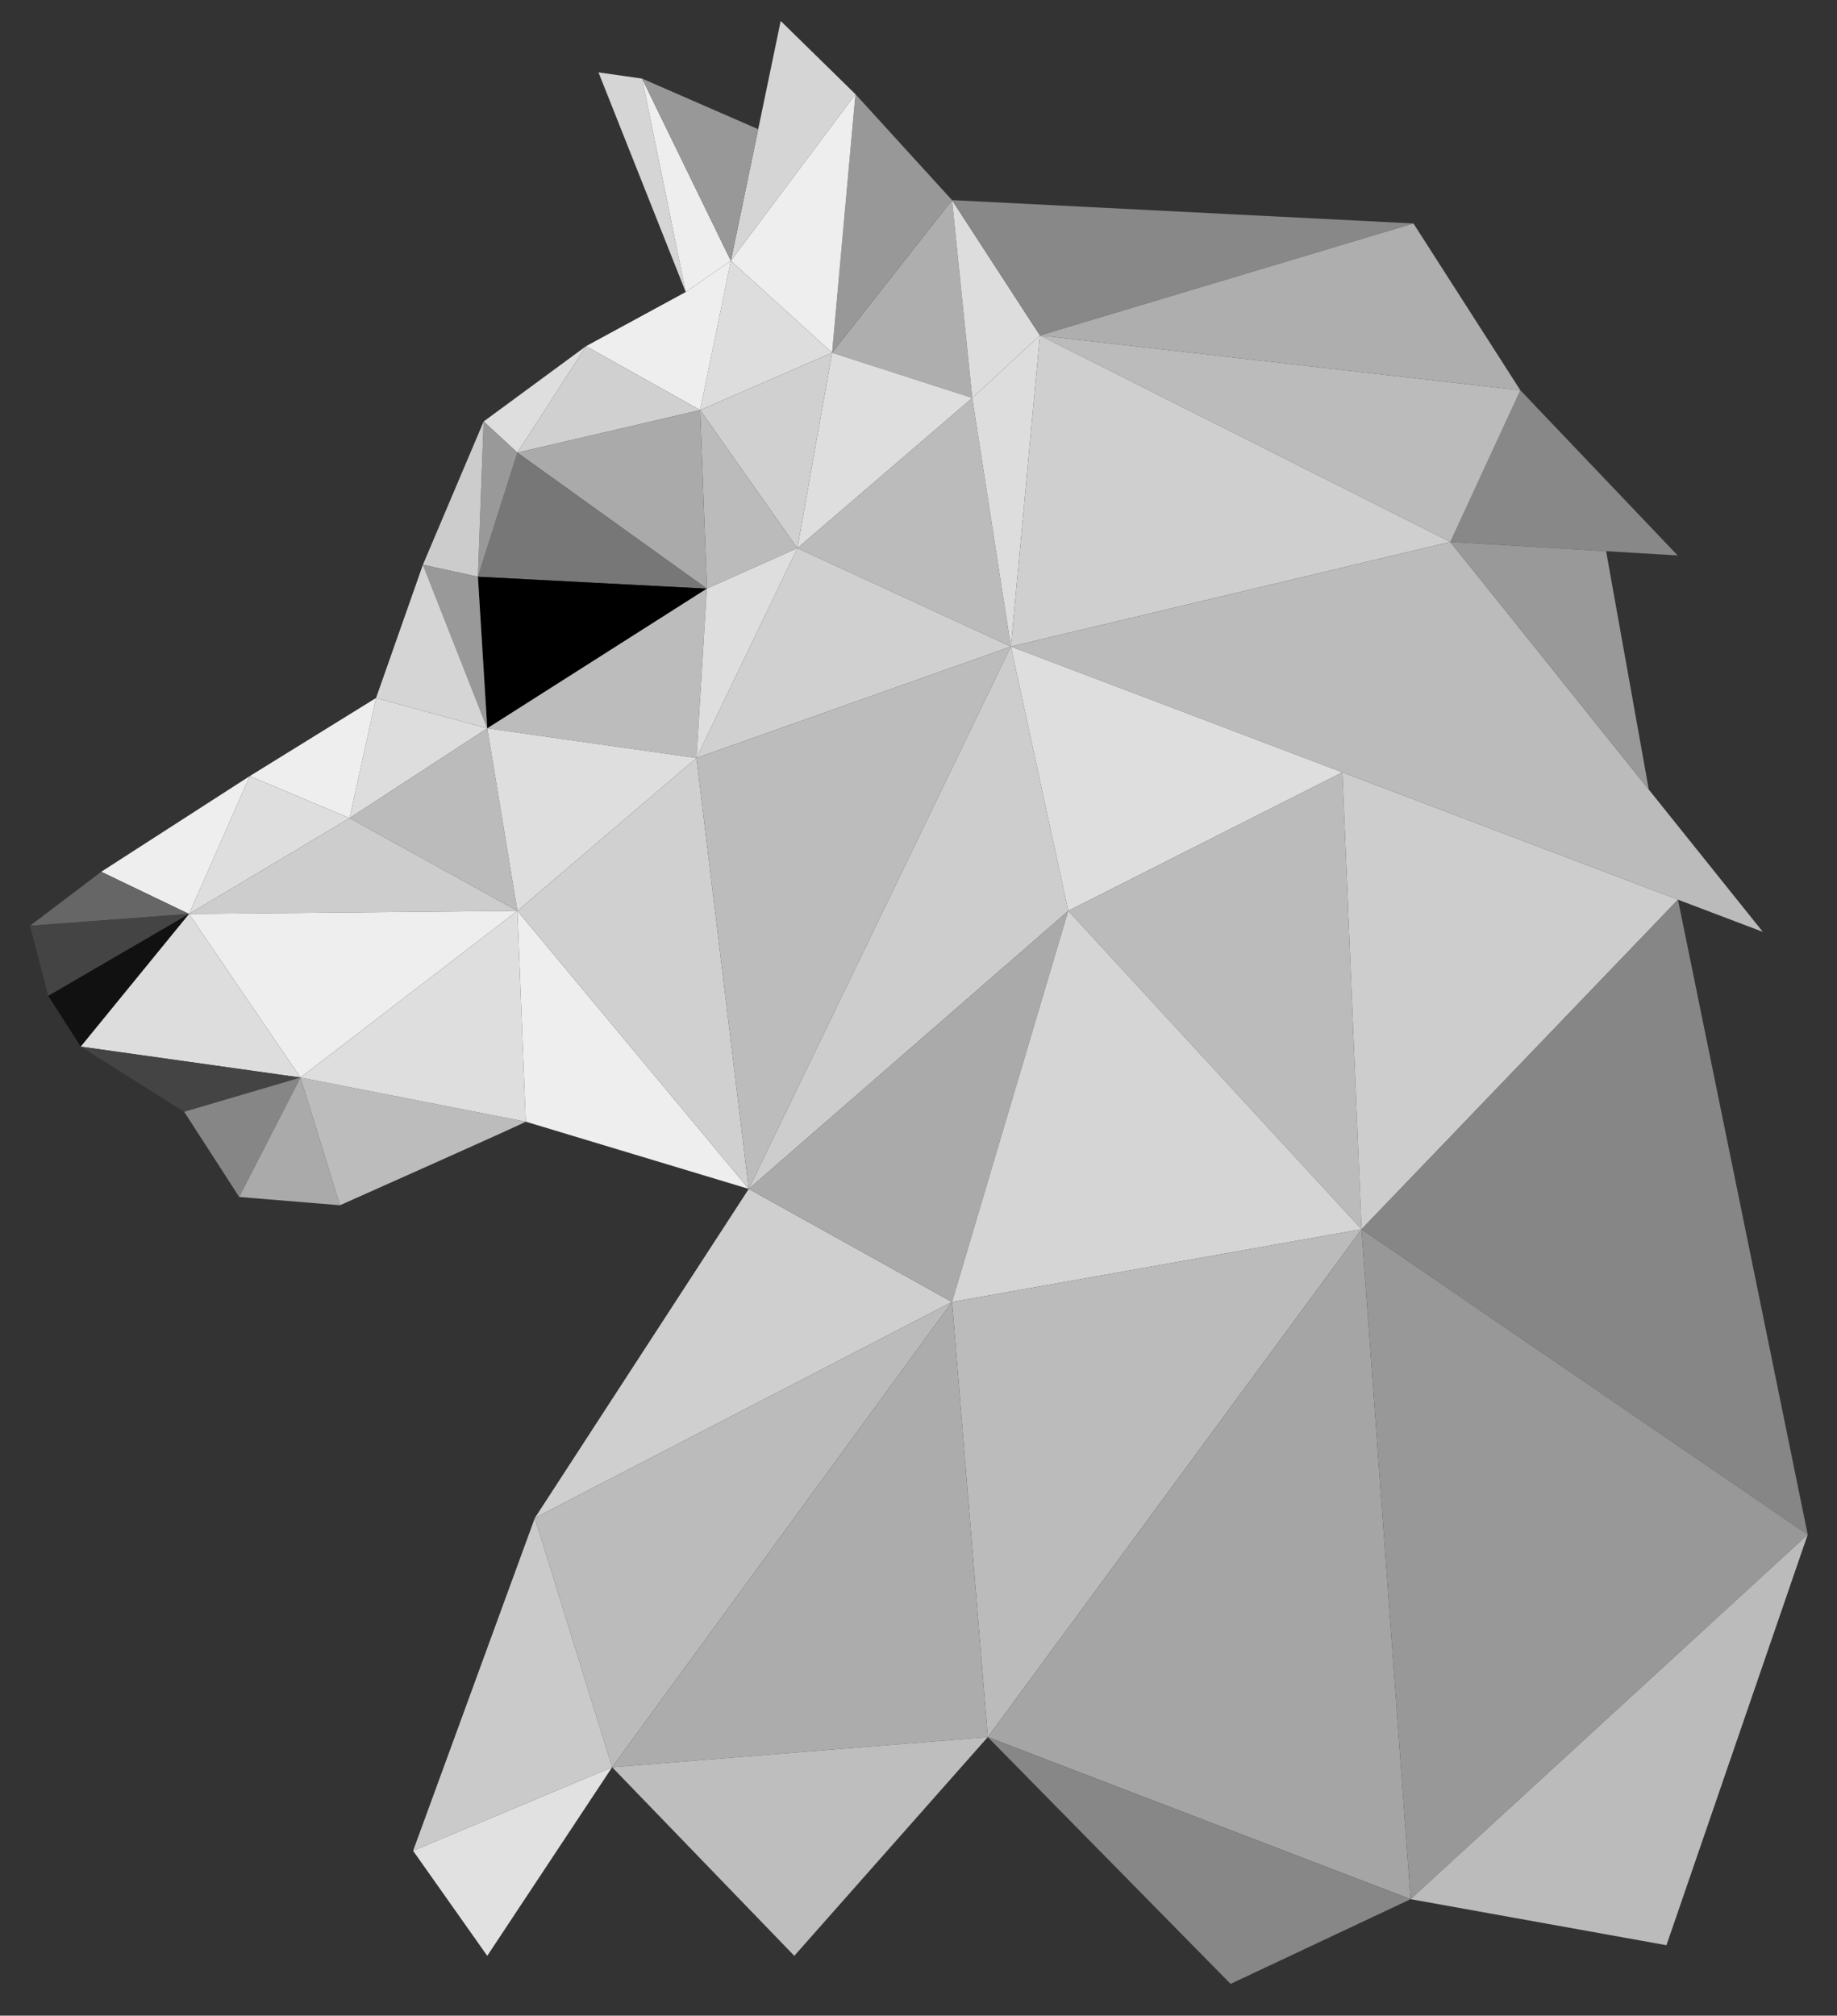 <?xml version="1.0" encoding="UTF-8"?>
<svg id="Warstwa_2" xmlns="http://www.w3.org/2000/svg" version="1.1" viewBox="0 0 456.6 500.9">
  <rect x="0" y="0" width="456.6" height="500.9" fill="#333333" stroke="none"/>
  <!-- Generator: Adobe Illustrator 29.3.0, SVG Export Plug-In . SVG Version: 2.1.0 Build 146)  -->
  <defs>
    <style>
      .st0 {
        fill: #111;
      }

      .st1 {
        fill: #cacaca;
      }

      .st2 {
        fill: #777;
      }

      .st3 {
        fill: #cdcdcd;
      }

      .st4 {
        fill: #e1e1e1;
      }

      .st5 {
        fill: #d5d5d5;
      }

      .st6 {
        fill: #bbb;
      }

      .st7 {
        fill: #acacac;
      }

      .st8 {
        fill: #666;
      }

      .st9 {
        fill: #444;
      }

      .st10 {
        fill: #878787;
      }

      .st11 {
        fill: #868686;
      }

      .st12 {
        fill: #ddd;
      }

      .st13 {
        fill: #eee;
      }

      .st14 {
        fill: #999;
      }

      .st15 {
        fill: #d0d0d0;
      }

      .st16 {
        fill: #888;
      }

      .st17 {
        fill: #dedede;
      }

      .st18 {
        fill: #cfcfcf;
      }

      .st19 {
        fill: #ccc;
      }

      .st20 {
        fill: #a5a5a5;
      }

      .st21 {
        fill: #aeaeae;
      }

      .st22 {
        fill: #aaa;
      }

      .st23 {
        fill: #bcbcbc;
      }

      .st24 {
        fill: #bebebe;
      }

      .st25 {
        fill: #989898;
      }
    </style>
  </defs>
  <polygon class="st21" points="241.66 98.89 206.82 87.66 236.63 49.73 241.66 98.89"/>
  <polygon class="st25" points="212.63 23.41 206.82 87.66 236.63 49.73 212.63 23.41"/>
  <polygon class="st5" points="194.05 5.21 212.63 23.41 181.66 64.82 194.05 5.21"/>
  <polygon class="st13" points="206.82 87.66 181.66 64.82 212.63 23.41 206.82 87.66"/>
  <polygon class="st5" points="148.76 17.99 170.44 72.57 159.6 19.53 148.76 17.99"/>
  <polygon class="st13" points="181.66 64.82 170.44 72.57 159.6 19.53 181.66 64.82"/>
  <polygon class="st25" points="188.46 32.11 159.6 19.53 181.66 64.82 188.46 32.11"/>
  <polygon class="st17" points="241.66 98.89 198.19 136.23 206.82 87.66 241.66 98.89"/>
  <polygon class="st12" points="181.66 64.82 174.03 101.91 206.82 87.66 181.66 64.82"/>
  <polygon class="st15" points="198.19 136.23 174.03 101.91 206.82 87.66 198.19 136.23"/>
  <polygon class="st13" points="145.66 86.03 174.03 101.91 181.66 64.82 170.44 72.57 145.66 86.03"/>
  <polygon class="st6" points="198.19 136.23 175.69 146.28 174.03 101.91 198.19 136.23"/>
  <polygon class="st15" points="145.66 86.03 128.6 112.48 174.03 101.91 145.66 86.03"/>
  <polygon class="st22" points="175.69 146.28 128.6 112.48 174.03 101.91 175.69 146.28"/>
  <polygon class="st2" points="118.79 143.32 128.6 112.48 175.69 146.28 118.79 143.32"/>
  <polygon class="st17" points="145.66 86.03 120.21 104.74 128.6 112.48 145.66 86.03"/>
  <polygon class="st14" points="118.79 143.32 120.21 104.74 128.6 112.48 118.79 143.32"/>
  <polygon class="st19" points="105.11 140.35 120.21 104.74 118.79 143.32 105.11 140.35"/>
  <polygon points="175.69 146.28 121.11 180.99 118.79 143.32 175.69 146.28"/>
  <polygon class="st14" points="105.11 140.35 121.11 180.99 118.79 143.32 105.11 140.35"/>
  <polygon class="st5" points="93.47 173.45 105.11 140.35 121.11 180.99 93.47 173.45"/>
  <polygon class="st12" points="86.89 203.3 121.11 180.99 93.47 173.45 86.89 203.3"/>
  <polygon class="st13" points="62.08 192.86 93.47 173.45 86.89 203.3 62.08 192.86"/>
  <polygon class="st23" points="121.11 180.99 173.11 188.37 175.69 146.28 121.11 180.99"/>
  <polygon class="st6" points="86.89 203.3 128.6 226.35 121.11 180.99 86.89 203.3"/>
  <polygon class="st17" points="46.99 227.12 62.08 192.86 86.89 203.3 46.99 227.12"/>
  <polygon class="st3" points="128.6 226.35 46.99 227.12 86.89 203.3 128.6 226.35"/>
  <polygon class="st13" points="25.16 216.64 46.99 227.12 62.08 192.86 25.16 216.64"/>
  <polygon class="st8" points="7.45 230.06 25.16 216.64 46.99 227.12 7.45 230.06"/>
  <polygon class="st9" points="12 247.48 7.45 230.06 46.99 227.12 12 247.48"/>
  <polygon class="st0" points="20.07 260.09 12 247.48 46.99 227.12 20.07 260.09"/>
  <polygon class="st13" points="128.6 226.35 74.68 267.77 46.99 227.12 128.6 226.35"/>
  <polygon class="st12" points="20.07 260.09 74.68 267.77 46.99 227.12 20.07 260.09"/>
  <polygon class="st9" points="45.78 276.28 20.07 260.09 74.68 267.77 45.78 276.28"/>
  <polygon class="st11" points="59.45 297.45 45.78 276.28 74.68 267.77 59.45 297.45"/>
  <polygon class="st22" points="84.49 299.51 59.45 297.45 74.68 267.77 84.49 299.51"/>
  <path class="st23" d="M130.68,278.74c-.65.52-46.19,20.77-46.19,20.77l-9.81-31.74,56,10.97Z"/>
  <polygon class="st17" points="128.6 226.35 130.68 278.74 74.68 267.77 128.6 226.35"/>
  <polygon class="st17" points="173.11 188.37 128.6 226.35 121.11 180.99 173.11 188.37"/>
  <polygon class="st13" points="130.68 278.74 186.11 295.45 128.6 226.35 130.68 278.74"/>
  <polygon class="st15" points="173.11 188.37 186.11 295.45 128.6 226.35 173.11 188.37"/>
  <polygon class="st12" points="258.49 83.36 236.63 49.73 241.66 98.89 258.49 83.36"/>
  <polygon class="st6" points="251.26 160.67 198.19 136.23 241.66 98.89 251.26 160.67"/>
  <polygon class="st15" points="173.11 188.37 251.26 160.67 198.19 136.23 173.11 188.37"/>
  <polygon class="st17" points="175.69 146.28 198.19 136.23 173.11 188.37 175.69 146.28"/>
  <polygon class="st23" points="186.11 295.45 173.11 188.37 251.26 160.67 186.11 295.45"/>
  <polygon class="st12" points="258.49 83.36 251.26 160.67 241.66 98.89 258.49 83.36"/>
  <polygon class="st16" points="236.63 49.73 351.32 55.53 258.49 83.36 236.63 49.73"/>
  <polygon class="st21" points="377.9 96.99 258.49 83.36 351.32 55.53 377.9 96.99"/>
  <polygon class="st16" points="417 138.03 377.9 96.99 360.49 134.67 417 138.03"/>
  <polygon class="st6" points="258.49 83.36 360.49 134.67 377.9 96.99 258.49 83.36"/>
  <polygon class="st18" points="251.26 160.67 360.49 134.67 258.49 83.36 251.26 160.67"/>
  <polygon class="st6" points="438.16 231.57 360.49 134.67 251.26 160.67 438.16 231.57"/>
  <polygon class="st3" points="186.11 295.45 251.26 160.67 265.52 226.35 186.11 295.45"/>
  <polygon class="st17" points="333.66 191.93 265.52 226.35 251.26 160.67 333.66 191.93"/>
  <polygon class="st18" points="186.11 295.45 132.94 377.22 236.63 323.54 186.11 295.45"/>
  <polygon class="st6" points="152.15 439.16 132.94 377.22 236.63 323.54 152.15 439.16"/>
  <polygon class="st22" points="265.52 226.35 236.63 323.54 186.11 295.45 265.52 226.35"/>
  <polygon class="st6" points="333.66 191.93 338.42 305.48 265.52 226.35 333.66 191.93"/>
  <polygon class="st5" points="236.63 323.54 338.42 305.48 265.52 226.35 236.63 323.54"/>
  <polygon class="st1" points="132.94 377.22 102.68 459.93 152.15 439.16 132.94 377.22"/>
  <polygon class="st4" points="121.11 486.03 102.68 459.93 152.15 439.16 121.11 486.03"/>
  <polygon class="st6" points="236.63 323.54 245.52 431.67 338.42 305.48 236.63 323.54"/>
  <polygon class="st7" points="152.15 439.16 236.63 323.54 245.52 431.67 152.15 439.16"/>
  <polygon class="st3" points="417.07 223.57 338.42 305.48 333.66 191.93 417.07 223.57"/>
  <polygon class="st20" points="245.52 431.67 350.62 471.95 338.42 305.48 245.52 431.67"/>
  <polygon class="st24" points="152.15 439.16 197.43 486.03 245.52 431.67 152.15 439.16"/>
  <polygon class="st11" points="417.07 223.57 449.32 381.35 338.42 305.48 417.07 223.57"/>
  <polygon class="st25" points="449.32 381.35 338.42 305.48 350.62 471.95 449.32 381.35"/>
  <polygon class="st14" points="409.82 196.22 399.21 136.97 360.49 134.67 409.82 196.22"/>
  <polygon class="st10" points="350.62 471.95 305.87 493 245.52 431.67 350.62 471.95"/>
  <polygon class="st6" points="449.32 381.35 414.21 483.39 350.62 471.95 449.32 381.35"/>
</svg>